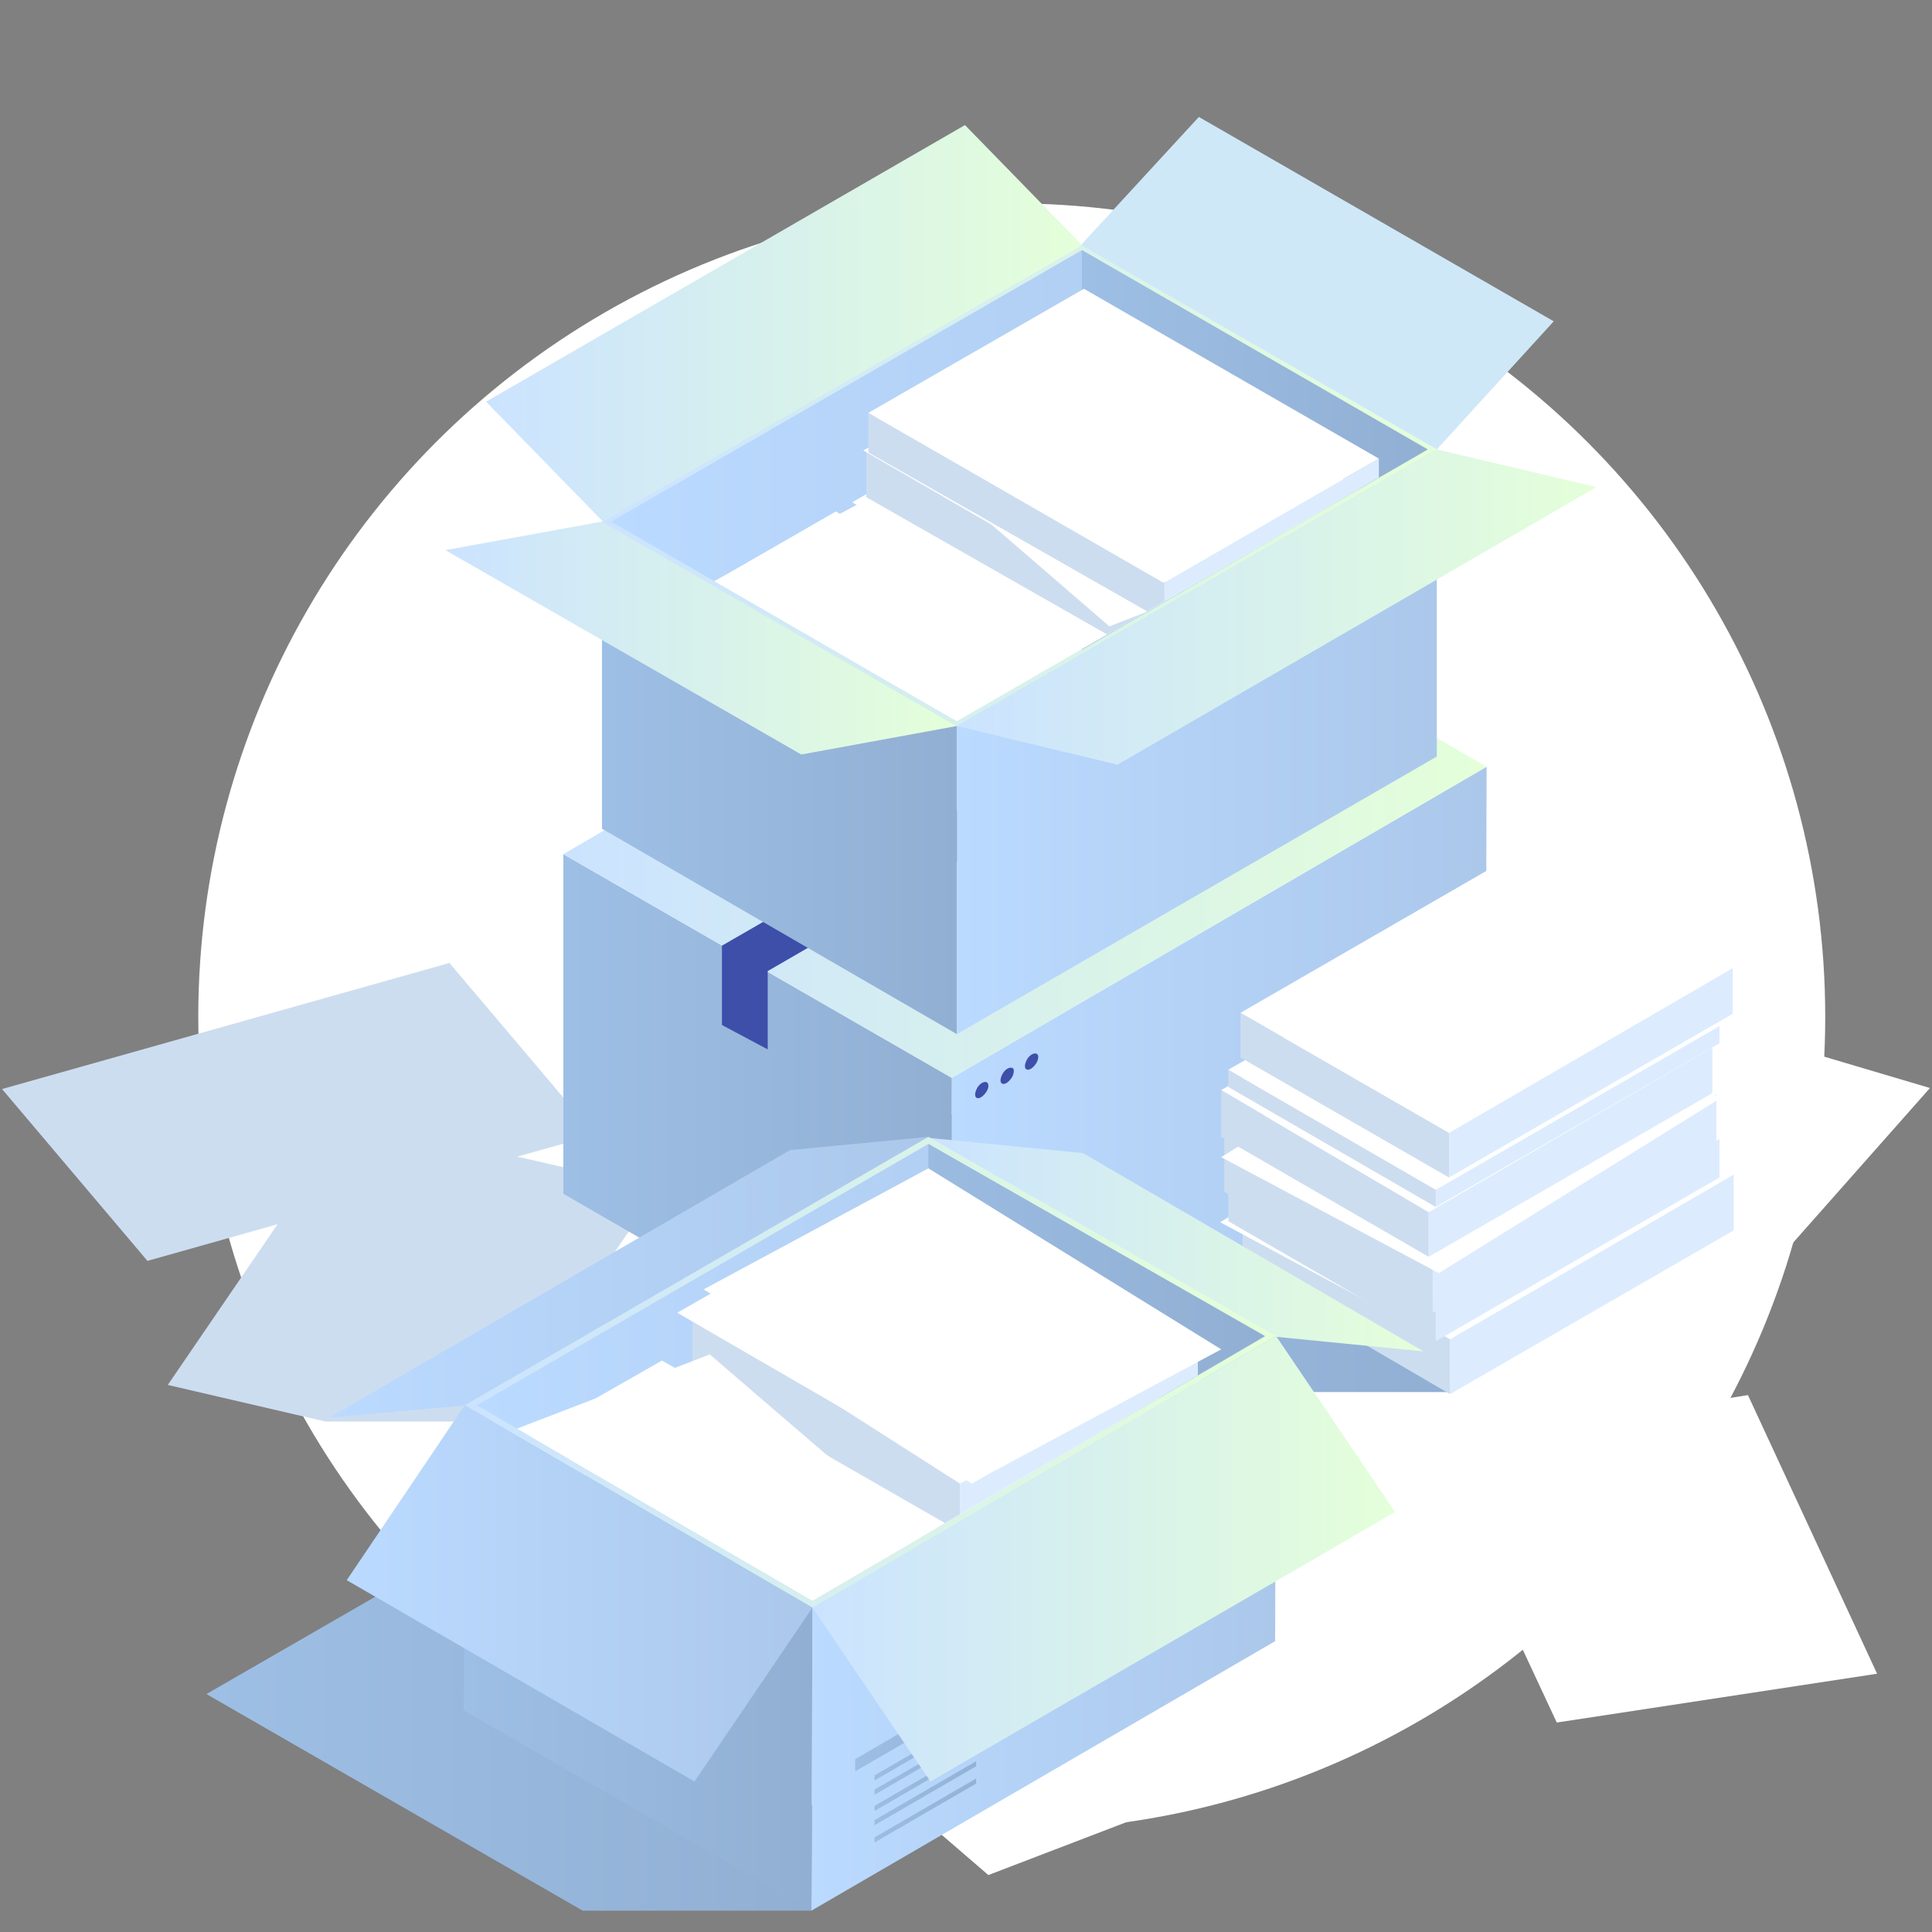 <?xml version="1.0" encoding="utf-8"?>
<!-- Generator: Adobe Illustrator 27.4.1, SVG Export Plug-In . SVG Version: 6.00 Build 0)  -->
<svg version="1.1" id="_レイヤー_2" xmlns="http://www.w3.org/2000/svg" xmlns:xlink="http://www.w3.org/1999/xlink" x="0px"
	 y="0px" viewBox="0 0 190 190" style="enable-background:new 0 0 190 190;" xml:space="preserve">
<rect x="0" y="0" width="190" height="190" fill="#808080" stroke="none"/>
<style type="text/css">
	.st0{fill:#FFFFFF;}
	.st1{fill:url(#SVGID_1_);}
	.st2{fill:url(#SVGID_00000057145704628401631810000001025788337952715181_);}
	.st3{fill:#CDDDF0;}
	.st4{fill:url(#SVGID_00000031929069668340673050000008144194213061030838_);}
	.st5{fill:url(#SVGID_00000174593697413781343090000007116292017398236577_);}
	.st6{fill:url(#SVGID_00000142158252304294696380000008220651055205064845_);}
	.st7{fill:url(#SVGID_00000070093198007216945800000012983775486700746421_);}
	.st8{fill:#3D4FA9;}
	.st9{fill:url(#Cube_face_-_left_00000075882104717563961570000012606690774996231314_);}
	.st10{fill:url(#Cube_face_-_right_00000144328731575406498370000008502489960174908594_);}
	.st11{fill:url(#Cube_face_-_top_00000033354805826657150980000013948498122630569369_);}
	.st12{fill:url(#SVGID_00000131364133819918348490000000147851407744264882_);}
	.st13{fill:url(#SVGID_00000058585743207025834330000012684747213716920192_);}
	.st14{fill:#CFE8F8;}
	.st15{fill:url(#SVGID_00000070799504182305538520000011202971280577881989_);}
	.st16{fill:url(#SVGID_00000168110923904096613530000006579995881559831452_);}
	.st17{fill:url(#SVGID_00000075880485317280402880000004359244441723403663_);}
	.st18{clip-path:url(#SVGID_00000155126432072620135730000017645105129549619386_);}
	.st19{fill:#F4F4F4;}
	.st20{fill:#DCECFE;}
	.st21{fill:url(#SVGID_00000035530965338789323140000016201597558983186620_);}
	.st22{fill:url(#SVGID_00000061453298433160151160000013592975029027673766_);}
	.st23{fill:url(#SVGID_00000073002140185877775400000013964738994845144744_);}
	.st24{fill:url(#SVGID_00000099658800169494653400000006969853372881042597_);}
	.st25{fill:url(#SVGID_00000033353440250533670380000007396946586144701852_);}
	.st26{fill:url(#SVGID_00000133490296611624999720000016812741606432045203_);}
	.st27{fill:url(#SVGID_00000158718434808728630450000003404282763098641294_);}
	.st28{fill:#E5E5E5;}
	.st29{fill:url(#SVGID_00000066510097704964722810000011241067602280473003_);}
	.st30{fill:url(#SVGID_00000041984116530392475690000005813549674279106436_);}
	.st31{fill:url(#SVGID_00000067925681627665350250000014757622565155556012_);}
	.st32{fill:url(#SVGID_00000088833903872439921420000011258613804191521725_);}
	.st33{fill:url(#SVGID_00000018208856359812371660000013135782938618975139_);}
	.st34{clip-path:url(#SVGID_00000018204032225091994830000014714680411813753489_);}
</style>
<g id="contents">
	<g>
		<circle class="st0" cx="99.5" cy="100" r="80"/>
		<g>
			<g>
				
					<linearGradient id="SVGID_1_" gradientUnits="userSpaceOnUse" x1="20.3" y1="4975.3" x2="79.8" y2="4975.3" gradientTransform="matrix(1 0 0 1 0 -4812)">
					<stop  offset="0" style="stop-color:#9EBFE5"/>
					<stop  offset="1" style="stop-color:#91AFD3"/>
				</linearGradient>
				<polygon class="st1" points="68.7,138.7 20.3,166.6 57.3,187.9 79.8,187.9 				"/>
				<g>
					
						<linearGradient id="SVGID_00000134233585983148124450000000686969713888381832_" gradientUnits="userSpaceOnUse" x1="62.2" y1="4937.55" x2="119.8" y2="4937.55" gradientTransform="matrix(1 0 0 1 0 -4812)">
						<stop  offset="0" style="stop-color:#CBE3FF"/>
						<stop  offset="1" style="stop-color:#E4FFD9"/>
					</linearGradient>
					<polygon style="fill:url(#SVGID_00000134233585983148124450000000686969713888381832_);" points="119.8,122.2 85.2,142.2 
						62.2,128.9 96.7,109 					"/>
					<polygon class="st3" points="16.5,136.2 32,139.8 49.1,139.8 64.7,116.9 34.4,110 					"/>
					<polygon class="st3" points="0.2,107.1 44.2,94.7 58.5,111.6 14.5,124 					"/>
					<polygon class="st0" points="189.8,107 167.5,132.2 138.5,123.6 160.8,98.4 					"/>
					<polygon class="st0" points="153.1,169.4 140.4,142.2 171.9,137.2 184.6,164.6 					"/>
					<polygon class="st0" points="79.1,168.8 119.8,153.1 137.9,168.8 97.2,184.4 					"/>
				</g>
				
					<linearGradient id="SVGID_00000180365887790425689480000008819360525704383880_" gradientUnits="userSpaceOnUse" x1="83.1" y1="4924.3" x2="142.6" y2="4924.3" gradientTransform="matrix(1 0 0 1 0 -4812)">
					<stop  offset="0" style="stop-color:#9EBFE5"/>
					<stop  offset="1" style="stop-color:#91AFD3"/>
				</linearGradient>
				<polygon style="fill:url(#SVGID_00000180365887790425689480000008819360525704383880_);" points="131.5,87.7 83.1,115.7 
					120.2,136.9 142.6,136.9 				"/>
			</g>
			<g id="_16">
				<g>
					<g>
						
							<linearGradient id="SVGID_00000061468547610557800060000004061523091358211471_" gradientUnits="userSpaceOnUse" x1="93.5" y1="4919.35" x2="146.2" y2="4919.35" gradientTransform="matrix(1 0 0 1 0 -4812)">
							<stop  offset="0" style="stop-color:#BBDAFF"/>
							<stop  offset="1" style="stop-color:#ABC8EB"/>
						</linearGradient>
						<polygon style="fill:url(#SVGID_00000061468547610557800060000004061523091358211471_);" points="146.2,75.4 146.1,108.9 
							93.5,139.4 93.6,106 						"/>
						
							<linearGradient id="SVGID_00000173136386474869396750000017878317021488701361_" gradientUnits="userSpaceOnUse" x1="55.355" y1="4923.65" x2="93.625" y2="4923.65" gradientTransform="matrix(1 0 0 1 0 -4812)">
							<stop  offset="0" style="stop-color:#9EBFE5"/>
							<stop  offset="1" style="stop-color:#91AFD3"/>
						</linearGradient>
						<polygon style="fill:url(#SVGID_00000173136386474869396750000017878317021488701361_);" points="93.6,106 93.5,139.4 
							55.4,117.4 55.4,84 						"/>
						
							<linearGradient id="SVGID_00000019639062848308926940000002574961165446837144_" gradientUnits="userSpaceOnUse" x1="55.4" y1="4891.65" x2="146.2" y2="4891.65" gradientTransform="matrix(1 0 0 1 0 -4812)">
							<stop  offset="0" style="stop-color:#CBE3FF"/>
							<stop  offset="1" style="stop-color:#E4FFD9"/>
						</linearGradient>
						<polygon style="fill:url(#SVGID_00000019639062848308926940000002574961165446837144_);" points="146.2,75.4 93.6,106 
							55.4,84 108,53.4 						"/>
					</g>
					<polygon class="st8" points="123.9,62.5 71,93 71,100.8 75.5,103.2 75.5,95.5 128.2,65 					"/>
					<g>
						<path class="st8" d="M97.1,107.2c-0.2,0.4-0.6,0.8-0.9,0.8s-0.4-0.3-0.2-0.8s0.6-0.8,0.9-0.8S97.3,106.8,97.1,107.2z"/>
						<path class="st8" d="M99.6,105.8c-0.2,0.4-0.6,0.8-0.9,0.8s-0.4-0.3-0.2-0.8s0.6-0.8,0.9-0.8S99.8,105.2,99.6,105.8z"/>
						<path class="st8" d="M102,104.4c-0.2,0.4-0.6,0.8-0.9,0.8s-0.4-0.3-0.2-0.8s0.6-0.8,0.9-0.8S102.2,103.9,102,104.4z"/>
					</g>
				</g>
				<g id="_3">
					<g>
						<g id="_5">
							
								<linearGradient id="Cube_face_-_left_00000173868558903223458080000008721335323188247217_" gradientUnits="userSpaceOnUse" x1="59.2" y1="4888.45" x2="94.1" y2="4888.45" gradientTransform="matrix(1 0 0 1 0 -4812)">
								<stop  offset="0" style="stop-color:#9EBFE5"/>
								<stop  offset="1" style="stop-color:#91AFD3"/>
							</linearGradient>
							
								<polygon id="Cube_face_-_left" style="fill:url(#Cube_face_-_left_00000173868558903223458080000008721335323188247217_);" points="
								94.1,101.7 59.2,81.5 59.2,51.3 94.1,71.4 							"/>
							
								<linearGradient id="Cube_face_-_right_00000109022960484642068190000016629782282027156123_" gradientUnits="userSpaceOnUse" x1="94.1" y1="4884.9" x2="141.3" y2="4884.9" gradientTransform="matrix(1 0 0 1 0 -4812)">
								<stop  offset="0" style="stop-color:#BBDAFF"/>
								<stop  offset="1" style="stop-color:#ABC8EB"/>
							</linearGradient>
							
								<polygon id="Cube_face_-_right" style="fill:url(#Cube_face_-_right_00000109022960484642068190000016629782282027156123_);" points="
								141.3,74.4 94.1,101.7 94.1,71.4 141.3,44.2 							"/>
							
								<linearGradient id="Cube_face_-_top_00000172423962536849627340000018082393417180632472_" gradientUnits="userSpaceOnUse" x1="59.2" y1="4859.7" x2="141.3" y2="4859.7" gradientTransform="matrix(1 0 0 1 0 -4812)">
								<stop  offset="0" style="stop-color:#CBE3FF"/>
								<stop  offset="1" style="stop-color:#E4FFD9"/>
							</linearGradient>
							
								<polygon id="Cube_face_-_top" style="fill:url(#Cube_face_-_top_00000172423962536849627340000018082393417180632472_);" points="
								94.1,71.4 59.2,51.3 106.4,24.1 141.3,44.2 							"/>
							
								<linearGradient id="SVGID_00000062154802724838212090000010092664506493906339_" gradientUnits="userSpaceOnUse" x1="60.1" y1="4859.7" x2="140.4" y2="4859.7" gradientTransform="matrix(1 0 0 1 0 -4812)">
								<stop  offset="0" style="stop-color:#BBDAFF"/>
								<stop  offset="1" style="stop-color:#ABC8EB"/>
							</linearGradient>
							<polygon style="fill:url(#SVGID_00000062154802724838212090000010092664506493906339_);" points="60.1,51.3 106.4,24.6 
								140.4,44.2 94.1,70.9 							"/>
							
								<linearGradient id="SVGID_00000137119848828373763830000009263737579225115805_" gradientUnits="userSpaceOnUse" x1="106.4" y1="4856.2" x2="140.4" y2="4856.2" gradientTransform="matrix(1 0 0 1 0 -4812)">
								<stop  offset="0" style="stop-color:#9EBFE5"/>
								<stop  offset="1" style="stop-color:#91AFD3"/>
							</linearGradient>
							<polygon style="fill:url(#SVGID_00000137119848828373763830000009263737579225115805_);" points="106.4,24.6 106.4,63.9 
								140.4,44.2 							"/>
						</g>
						<polygon class="st14" points="141.3,44.2 106.3,24.1 117.9,11.5 152.8,31.6 						"/>
						<g>
							
								<linearGradient id="SVGID_00000175305599675935890830000012870849587672529054_" gradientUnits="userSpaceOnUse" x1="43.8" y1="4874.7" x2="94.1" y2="4874.7" gradientTransform="matrix(1 0 0 1 0 -4812)">
								<stop  offset="0" style="stop-color:#CBE3FF"/>
								<stop  offset="1" style="stop-color:#E4FFD9"/>
							</linearGradient>
							<polygon style="fill:url(#SVGID_00000175305599675935890830000012870849587672529054_);" points="94.1,71.4 59.2,51.3 
								43.8,54.1 78.8,74.2 							"/>
							<g>
								
									<linearGradient id="SVGID_00000119097223918800182620000006073210125226667681_" gradientUnits="userSpaceOnUse" x1="47.8" y1="4843.75" x2="106.4" y2="4843.75" gradientTransform="matrix(1 0 0 1 0 -4812)">
									<stop  offset="0" style="stop-color:#CBE3FF"/>
									<stop  offset="1" style="stop-color:#E4FFD9"/>
								</linearGradient>
								<polygon style="fill:url(#SVGID_00000119097223918800182620000006073210125226667681_);" points="59.3,51.3 106.4,24.1 
									94.9,12.3 47.8,39.5 								"/>
								
									<linearGradient id="SVGID_00000071536556605249516980000015853472687341262753_" gradientUnits="userSpaceOnUse" x1="94.1" y1="4871.65" x2="157" y2="4871.65" gradientTransform="matrix(1 0 0 1 0 -4812)">
									<stop  offset="0" style="stop-color:#CBE3FF"/>
									<stop  offset="1" style="stop-color:#E4FFD9"/>
								</linearGradient>
								<polygon style="fill:url(#SVGID_00000071536556605249516980000015853472687341262753_);" points="94.1,71.4 141.3,44.2 
									157,47.9 109.9,75.2 								"/>
							</g>
						</g>
					</g>
					<g>
						<g>
							<defs>
								<polygon id="SVGID_00000146474058820918937170000005739712156952055194_" points="60.1,51.3 37.1,45.3 34.1,31.5 109.4,2.1 
									157,24.2 140.4,44.2 94.1,70.9 								"/>
							</defs>
							<clipPath id="SVGID_00000152254767641154368790000005377910741575747481_">
								<use xlink:href="#SVGID_00000146474058820918937170000005739712156952055194_"  style="overflow:visible;"/>
							</clipPath>
							<g style="clip-path:url(#SVGID_00000152254767641154368790000005377910741575747481_);">
								<g>
									<g>
										<g>
											<polygon class="st19" points="84.9,69.5 103.2,55.6 136.9,70.2 118.6,84.2 											"/>
											<polygon class="st0" points="85,66.9 107.2,55 136,72.8 113.8,84.7 											"/>
										</g>
										<g id="Axonometric_Cube">
											<polygon id="Cube_face_-_left-2" class="st3" points="114.5,82.9 85.2,66.2 85.2,60.6 114.5,77.2 											"/>
											<polygon id="Cube_face_-_right-2" class="st20" points="135,70.7 114.5,82.9 114.5,77.2 135,65 											"/>
											<polygon id="Cube_face_-_top-2" class="st0" points="113.8,77.2 84.9,60.6 106.1,48.3 135,65 											"/>
										</g>
										<polygon class="st0" points="86.3,59.5 108.5,47.6 137.3,65.4 115.1,77.2 										"/>
										<g id="Axonometric_Cube-2">
											<polygon id="Cube_face_-_left-3" class="st3" points="115.1,76.5 85.8,59.8 85.8,56 115.1,72.7 											"/>
											<polygon id="Cube_face_-_right-3" class="st20" points="135,64.2 114.5,76.5 114.5,72.7 135,60.4 											"/>
											<polygon id="Cube_face_-_top-3" class="st0" points="114.8,72.7 85.8,56 107,43.7 136,60.4 											"/>
										</g>
										<g id="Axonometric_Cube-3">
											<polygon id="Cube_face_-_left-4" class="st3" points="111.5,71.8 85.2,55.1 85.2,49.4 111.5,66.1 											"/>
											<polygon id="Cube_face_-_right-4" class="st20" points="135,59.5 111.5,71.8 111.5,66.1 135,53.9 											"/>
											<polygon id="Cube_face_-_top-4" class="st0" points="112.7,66.1 83.8,49.4 105,37.2 133.9,53.9 											"/>
										</g>
										<polygon class="st0" points="85.4,48.1 107.6,36.1 136.4,54 114.2,65.9 										"/>
										<g id="Axonometric_Cube-4">
											<polygon id="Cube_face_-_left-5" class="st3" points="114.5,65.6 85.2,48.9 85.2,44.3 114.5,61 											"/>
											<polygon id="Cube_face_-_right-5" class="st20" points="135,53.4 114.5,65.6 114.5,61 135,48.8 											"/>
											<polygon id="Cube_face_-_top-5" class="st0" points="113.8,61 84.9,44.3 106.1,32.1 135,48.8 											"/>
										</g>
										<polygon class="st0" points="85.6,41.3 110.8,31.6 134.3,51.8 109.1,61.6 										"/>
										<g id="Axonometric_Cube-5">
											<polygon id="Cube_face_-_left-6" class="st3" points="114.7,61.2 85.4,44.5 85.4,40.6 114.7,57.3 											"/>
											<polygon id="Cube_face_-_right-6" class="st20" points="135.6,48.9 114.5,61.2 114.5,57.3 135.6,45.1 											"/>
											<polygon id="Cube_face_-_top-6" class="st0" points="114.4,57.3 85.4,40.6 106.6,28.4 135.6,45.1 											"/>
										</g>
									</g>
									<g>
										<g>
											<polygon class="st19" points="62.2,82.7 80.4,68.7 114.1,83.2 95.9,97.2 											"/>
											<polygon class="st0" points="62.3,80 84.5,68.1 113.2,85.9 91,97.9 											"/>
										</g>
										<g id="Axonometric_Cube-6">
											<polygon id="Cube_face_-_left-7" class="st3" points="91.7,96.1 62.5,79.2 62.5,73.7 91.7,90.4 											"/>
											<polygon id="Cube_face_-_right-7" class="st20" points="112.2,83.8 91.7,96.1 91.7,90.4 112.2,78.2 											"/>
											<polygon id="Cube_face_-_top-7" class="st0" points="91.1,90.4 62.2,73.7 83.4,61.5 112.3,78.2 											"/>
										</g>
										<polygon class="st0" points="63.6,72.6 85.8,60.7 114.5,78.5 92.3,90.5 										"/>
										<g id="Axonometric_Cube-7">
											<polygon id="Cube_face_-_left-8" class="st3" points="92.4,89.7 63.1,73 63.1,69.1 92.4,85.8 											"/>
											<polygon id="Cube_face_-_right-8" class="st20" points="112.2,77.4 91.7,89.7 91.7,85.8 112.2,73.5 											"/>
											<polygon id="Cube_face_-_top-8" class="st0" points="92,85.8 63.1,69.1 84.3,56.8 113.2,73.5 											"/>
										</g>
										<g id="Axonometric_Cube-8">
											<polygon id="Cube_face_-_left-9" class="st3" points="88.8,84.9 62.5,68.2 62.5,62.5 88.8,79.2 											"/>
											<polygon id="Cube_face_-_right-9" class="st20" points="112.2,72.6 88.8,84.9 88.8,79.2 112.2,67 											"/>
											<polygon id="Cube_face_-_top-9" class="st0" points="90,79.2 61,62.5 82.2,50.3 111.2,67 											"/>
										</g>
										<polygon class="st0" points="62.7,61.2 84.9,49.3 113.6,67.1 91.4,79 										"/>
									</g>
								</g>
							</g>
						</g>
					</g>
				</g>
				<g>
					<g id="Axonometric_Cube-9">
						<polygon id="Cube_face_-_left-10" class="st20" points="142.6,137.1 170.5,121 170.5,115.5 142.6,131.7 						"/>
						<polygon id="Cube_face_-_right-10" class="st3" points="122.2,125.2 142.6,137.1 142.6,131.7 122.2,119.9 						"/>
						<polygon id="Cube_face_-_top-10" class="st0" points="142.6,131.7 170.5,115.5 150.1,103.7 122.2,119.9 						"/>
					</g>
					<polygon class="st0" points="169.1,114.5 147.7,103 120,120.2 141.4,131.7 					"/>
					<g id="Axonometric_Cube-10">
						<polygon id="Cube_face_-_left-11" class="st20" points="141.2,131.9 169.1,115.8 169.1,112 141.2,128.1 						"/>
						<polygon id="Cube_face_-_right-11" class="st3" points="120.8,120.1 141.2,131.9 141.2,128.1 120.8,116.2 						"/>
						<polygon id="Cube_face_-_top-11" class="st0" points="141.2,128.1 169.1,112 148.7,100.2 120.8,116.2 						"/>
					</g>
					<g id="Axonometric_Cube-11">
						<polygon id="Cube_face_-_left-12" class="st20" points="140.9,129.1 168.8,113 168.8,107.6 140.9,123.7 						"/>
						<polygon id="Cube_face_-_right-12" class="st3" points="120.4,117.2 140.9,129.1 140.9,123.7 120.4,111.9 						"/>
						<polygon id="Cube_face_-_top-12" class="st0" points="140.9,123.7 168.8,107.6 148.3,95.8 120.4,111.9 						"/>
					</g>
					<polygon class="st0" points="169.2,108 147.8,96.6 120.1,113.8 141.5,125.2 					"/>
					<g id="Axonometric_Cube-12">
						<polygon id="Cube_face_-_left-13" class="st20" points="140.5,123.6 168.4,107.5 168.4,103 140.5,119.2 						"/>
						<polygon id="Cube_face_-_right-13" class="st3" points="120.1,111.8 140.5,123.6 140.5,119.2 120.1,107.2 						"/>
						<polygon id="Cube_face_-_top-13" class="st0" points="140.5,119.2 168.4,103 148,91.2 120.1,107.2 						"/>
					</g>
					<g id="Axonometric_Cube-13">
						<polygon id="Cube_face_-_left-14" class="st20" points="141.2,118.7 169.1,102.6 169.1,100.9 141.2,117 						"/>
						<polygon id="Cube_face_-_right-14" class="st3" points="120.8,106.9 141.2,118.7 141.2,117 120.8,105.2 						"/>
						<polygon id="Cube_face_-_top-14" class="st0" points="141.2,117 169.1,100.9 148.7,89.1 120.8,105.2 						"/>
					</g>
					<g id="Axonometric_Cube-14">
						<polygon id="Cube_face_-_left-15" class="st20" points="142.5,115.8 170.4,99.7 170.4,95.2 142.5,111.4 						"/>
						<polygon id="Cube_face_-_right-15" class="st3" points="122,104 142.5,115.8 142.5,111.4 122,99.6 						"/>
						<polygon id="Cube_face_-_top-15" class="st0" points="142.5,111.4 170.4,95.2 149.9,83.5 122,99.6 						"/>
					</g>
				</g>
				<g>
					<g>
						
							<linearGradient id="SVGID_00000130615704336585947190000006973172262990593190_" gradientUnits="userSpaceOnUse" x1="91.3" y1="4934.4" x2="139.95" y2="4934.4" gradientTransform="matrix(1 0 0 1 0 -4812)">
							<stop  offset="0" style="stop-color:#CBE3FF"/>
							<stop  offset="1" style="stop-color:#E4FFD9"/>
						</linearGradient>
						<polygon style="fill:url(#SVGID_00000130615704336585947190000006973172262990593190_);" points="91.3,111.9 106.5,113.4 
							140,132.9 124.8,131.4 						"/>
						
							<linearGradient id="SVGID_00000045595883979935161800000017926459248742194359_" gradientUnits="userSpaceOnUse" x1="32.4" y1="4937.6" x2="91.3" y2="4937.6" gradientTransform="matrix(1 0 0 1 0 -4812)">
							<stop  offset="0" style="stop-color:#BBDAFF"/>
							<stop  offset="1" style="stop-color:#ABC8EB"/>
						</linearGradient>
						<polygon style="fill:url(#SVGID_00000045595883979935161800000017926459248742194359_);" points="91.3,111.8 77.7,113.1 
							32.4,139.4 46,138.2 						"/>
						<g>
							<g>
								
									<linearGradient id="SVGID_00000034778967700773252070000009067175181421566116_" gradientUnits="userSpaceOnUse" x1="79.8" y1="4971.7" x2="125.5" y2="4971.7" gradientTransform="matrix(1 0 0 1 0 -4812)">
									<stop  offset="0" style="stop-color:#BBDAFF"/>
									<stop  offset="1" style="stop-color:#ABC8EB"/>
								</linearGradient>
								<polygon style="fill:url(#SVGID_00000034778967700773252070000009067175181421566116_);" points="125.5,131.4 125.4,161.4 
									79.8,187.9 79.9,158.1 								"/>
								
									<linearGradient id="SVGID_00000085223121194988485730000013700094945365556357_" gradientUnits="userSpaceOnUse" x1="45.6" y1="4975.1" x2="79.9" y2="4975.1" gradientTransform="matrix(1 0 0 1 0 -4812)">
									<stop  offset="0" style="stop-color:#9EBFE5"/>
									<stop  offset="1" style="stop-color:#91AFD3"/>
								</linearGradient>
								<polygon style="fill:url(#SVGID_00000085223121194988485730000013700094945365556357_);" points="79.9,158.1 79.8,187.9 
									45.6,168.2 45.7,138.2 								"/>
								<g>
									
										<linearGradient id="SVGID_00000020399622184258151020000004817177261031910585_" gradientUnits="userSpaceOnUse" x1="45.7" y1="4946.9" x2="125.5" y2="4946.9" gradientTransform="matrix(1 0 0 1 0 -4812)">
										<stop  offset="0" style="stop-color:#CBE3FF"/>
										<stop  offset="1" style="stop-color:#E4FFD9"/>
									</linearGradient>
									<polygon style="fill:url(#SVGID_00000020399622184258151020000004817177261031910585_);" points="125.5,131.4 79.9,158.1 
										45.7,138.2 91.3,111.8 									"/>
									
										<linearGradient id="SVGID_00000124866825374198326490000000540611796112571812_" gradientUnits="userSpaceOnUse" x1="46.9" y1="4946.9" x2="124.4" y2="4946.9" gradientTransform="matrix(1 0 0 1 0 -4812)">
										<stop  offset="0" style="stop-color:#BBDAFF"/>
										<stop  offset="1" style="stop-color:#ABC8EB"/>
									</linearGradient>
									<polygon style="fill:url(#SVGID_00000124866825374198326490000000540611796112571812_);" points="46.9,138.2 91.3,112.5 
										124.4,131.4 79.9,157.4 									"/>
									
										<linearGradient id="SVGID_00000090992780172830113230000001844885545269582977_" gradientUnits="userSpaceOnUse" x1="79.9" y1="4946.9" x2="124.4" y2="4946.9" gradientTransform="matrix(1 0 0 1 0 -4812)">
										<stop  offset="0" style="stop-color:#9EBFE5"/>
										<stop  offset="1" style="stop-color:#91AFD3"/>
									</linearGradient>
									<polygon style="fill:url(#SVGID_00000090992780172830113230000001844885545269582977_);" points="91.3,142.4 91.3,112.5 
										124.4,131.4 79.9,157.4 									"/>
								</g>
							</g>
							<g>
								<polygon class="st28" points="123.2,144.6 109,152.8 109,143.8 123.2,135.6 								"/>
								
									<linearGradient id="SVGID_00000008114582639471625750000003499878121746852261_" gradientUnits="userSpaceOnUse" x1="84.055" y1="4985.1" x2="97.905" y2="4985.1" gradientTransform="matrix(1 0 0 1 0 -4812)">
									<stop  offset="0" style="stop-color:#9EBFE5"/>
									<stop  offset="1" style="stop-color:#91AFD3"/>
								</linearGradient>
								<path style="fill:url(#SVGID_00000008114582639471625750000003499878121746852261_);" d="M97.9,166.2l-13.8,8v-1.2l13.8-8
									V166.2z M96,168.8l-10,5.8v0.5l10-5.8V168.8z M96,170.2l-10,5.8v0.5l10-5.8V170.2z M96,171.8l-10,5.8v0.5l10-5.8V171.8z
									 M96,173.2l-10,5.8v0.5l10-5.8V173.2z M96,174.9l-10,5.8v0.5l10-5.8V174.9z"/>
								
									<linearGradient id="SVGID_00000172403949557926455150000002223521387241613746_" gradientUnits="userSpaceOnUse" x1="111.2" y1="4956.15" x2="121.21" y2="4956.15" gradientTransform="matrix(1 0 0 1 0 -4812)">
									<stop  offset="0" style="stop-color:#9EBFE5"/>
									<stop  offset="1" style="stop-color:#91AFD3"/>
								</linearGradient>
								<path style="fill:url(#SVGID_00000172403949557926455150000002223521387241613746_);" d="M121.2,137.9l-10,5.8v0.5l10-5.8
									V137.9z M121.2,139.6l-10,5.8v0.5l10-5.8V139.6z M121.2,141.1l-10,5.8v0.5l10-5.8V141.1z M121.2,142.6l-10,5.8v0.5l10-5.8
									V142.6z M121.2,144.1l-10,5.8v0.5l10-5.8V144.1z"/>
							</g>
						</g>
						
							<linearGradient id="SVGID_00000060010348068027180600000017929051405291696017_" gradientUnits="userSpaceOnUse" x1="79.9" y1="4965.3" x2="137.2" y2="4965.3" gradientTransform="matrix(1 0 0 1 0 -4812)">
							<stop  offset="0" style="stop-color:#CBE3FF"/>
							<stop  offset="1" style="stop-color:#E4FFD9"/>
						</linearGradient>
						<polygon style="fill:url(#SVGID_00000060010348068027180600000017929051405291696017_);" points="137.2,148.7 125.5,131.4 
							79.9,158.1 91.5,175.2 						"/>
						
							<linearGradient id="SVGID_00000030487928124690786470000007736223397063776138_" gradientUnits="userSpaceOnUse" x1="34.1" y1="4968.7" x2="79.95" y2="4968.7" gradientTransform="matrix(1 0 0 1 0 -4812)">
							<stop  offset="0" style="stop-color:#BBDAFF"/>
							<stop  offset="1" style="stop-color:#ABC8EB"/>
						</linearGradient>
						<polygon style="fill:url(#SVGID_00000030487928124690786470000007736223397063776138_);" points="34.1,155.4 45.7,138.2 
							79.9,158.1 68.3,175.2 						"/>
						
							<linearGradient id="SVGID_00000152961981107234280810000006948642157711981186_" gradientUnits="userSpaceOnUse" x1="72.7" y1="4961.85" x2="98.54" y2="4961.85" gradientTransform="matrix(1 0 0 1 0 -4812)">
							<stop  offset="0" style="stop-color:#CBE3FF"/>
							<stop  offset="1" style="stop-color:#E4FFD9"/>
						</linearGradient>
						<polygon style="fill:url(#SVGID_00000152961981107234280810000006948642157711981186_);" points="72.7,153.2 79.9,157.4 
							98.5,146.4 91.3,142.4 						"/>
					</g>
					<g>
						<g>
							<defs>
								<polygon id="SVGID_00000027581276204259798060000005921409551308773279_" points="46.9,138.2 91.3,112.5 124.4,131.4 
									79.9,157.4 								"/>
							</defs>
							<clipPath id="SVGID_00000037660555282109477290000003544725890851636884_">
								<use xlink:href="#SVGID_00000027581276204259798060000005921409551308773279_"  style="overflow:visible;"/>
							</clipPath>
							<g style="clip-path:url(#SVGID_00000037660555282109477290000003544725890851636884_);">
								<g>
									<g>
										<g>
											<polygon class="st19" points="67.8,149.4 86,135.4 119.8,149.9 101.5,163.9 											"/>
											<polygon class="st0" points="67.9,146.7 90.1,134.8 118.9,152.7 96.7,164.6 											"/>
										</g>
										<g id="Axonometric_Cube-15">
											<polygon id="Cube_face_-_left-16" class="st3" points="97.4,162.8 68.1,146.1 68.1,140.4 97.4,157.1 											"/>
											<polygon id="Cube_face_-_right-16" class="st20" points="117.8,150.4 97.4,162.8 97.4,157.1 117.8,144.9 											"/>
											<polygon id="Cube_face_-_top-16" class="st0" points="96.7,157.1 67.8,140.4 89,128.1 117.9,144.9 											"/>
										</g>
										<polygon class="st0" points="69.2,139.2 91.4,127.4 120.1,145.2 97.9,157.2 										"/>
										<g id="Axonometric_Cube-16">
											<polygon id="Cube_face_-_left-17" class="st3" points="98,156.4 68.7,139.7 68.7,135.8 98,152.4 											"/>
											<polygon id="Cube_face_-_right-17" class="st20" points="117.8,144.1 97.4,156.4 97.4,152.4 117.8,140.2 											"/>
											<polygon id="Cube_face_-_top-17" class="st0" points="97.6,152.4 68.7,135.8 89.9,123.5 118.8,140.2 											"/>
										</g>
										<g id="Axonometric_Cube-17">
											<polygon id="Cube_face_-_left-18" class="st3" points="94.4,151.6 68.1,134.9 68.1,129.1 94.4,145.9 											"/>
											<polygon id="Cube_face_-_right-18" class="st20" points="117.8,139.2 94.4,151.6 94.4,145.9 117.8,133.7 											"/>
											<polygon id="Cube_face_-_top-18" class="st0" points="95.6,145.9 66.6,129.1 87.8,117 116.8,133.7 											"/>
										</g>
										<polygon class="st0" points="69.2,126.8 91.3,114.9 120.1,132.7 97.9,144.6 										"/>
									</g>
									<g>
										<g>
											<polygon class="st19" points="43.9,171.2 62.2,157.2 95.9,171.9 77.7,185.9 											"/>
											<polygon class="st0" points="44,168.6 66.2,156.7 95,174.4 72.8,186.4 											"/>
										</g>
										<g id="Axonometric_Cube-18">
											<polygon id="Cube_face_-_left-19" class="st3" points="73.5,184.6 44.2,167.9 44.2,162.2 73.5,178.9 											"/>
											<polygon id="Cube_face_-_right-19" class="st20" points="94,172.2 73.5,184.6 73.5,178.9 94,166.7 											"/>
											<polygon id="Cube_face_-_top-19" class="st0" points="72.8,178.9 43.9,162.2 65.1,149.9 94,166.7 											"/>
										</g>
										<polygon class="st0" points="45.3,161.2 67.5,149.2 96.3,167.1 74.1,178.9 										"/>
										<g id="Axonometric_Cube-19">
											<polygon id="Cube_face_-_left-20" class="st3" points="74.1,178.2 44.8,161.4 44.8,157.6 74.1,174.2 											"/>
											<polygon id="Cube_face_-_right-20" class="st20" points="94,165.9 73.5,178.2 73.5,174.2 94,162.1 											"/>
											<polygon id="Cube_face_-_top-20" class="st0" points="73.8,174.2 44.8,157.6 66,145.4 95,162.1 											"/>
										</g>
										<g id="Axonometric_Cube-20">
											<polygon id="Cube_face_-_left-21" class="st3" points="70.5,173.4 44.2,156.7 44.2,151.1 70.5,167.8 											"/>
											<polygon id="Cube_face_-_right-21" class="st20" points="94,161.2 70.5,173.4 70.5,167.8 94,155.4 											"/>
											<polygon id="Cube_face_-_top-21" class="st0" points="71.7,167.8 42.8,151.1 64,138.8 92.9,155.4 											"/>
										</g>
										<polygon class="st0" points="44.4,149.7 66.6,137.8 95.4,155.7 73.2,167.6 										"/>
										<g id="Axonometric_Cube-21">
											<polygon id="Cube_face_-_left-22" class="st3" points="73.5,167.2 44.2,150.6 44.2,145.9 73.5,162.7 											"/>
											<polygon id="Cube_face_-_right-22" class="st20" points="94,155.1 73.5,167.2 73.5,162.7 94,150.4 											"/>
											<polygon id="Cube_face_-_top-22" class="st0" points="72.8,162.7 43.9,145.9 65.1,133.8 94,150.4 											"/>
										</g>
										<polygon class="st0" points="44.6,142.9 69.8,133.2 93.3,153.4 68.1,163.2 										"/>
									</g>
								</g>
							</g>
						</g>
					</g>
				</g>
			</g>
		</g>
	</g>
</g>
</svg>
